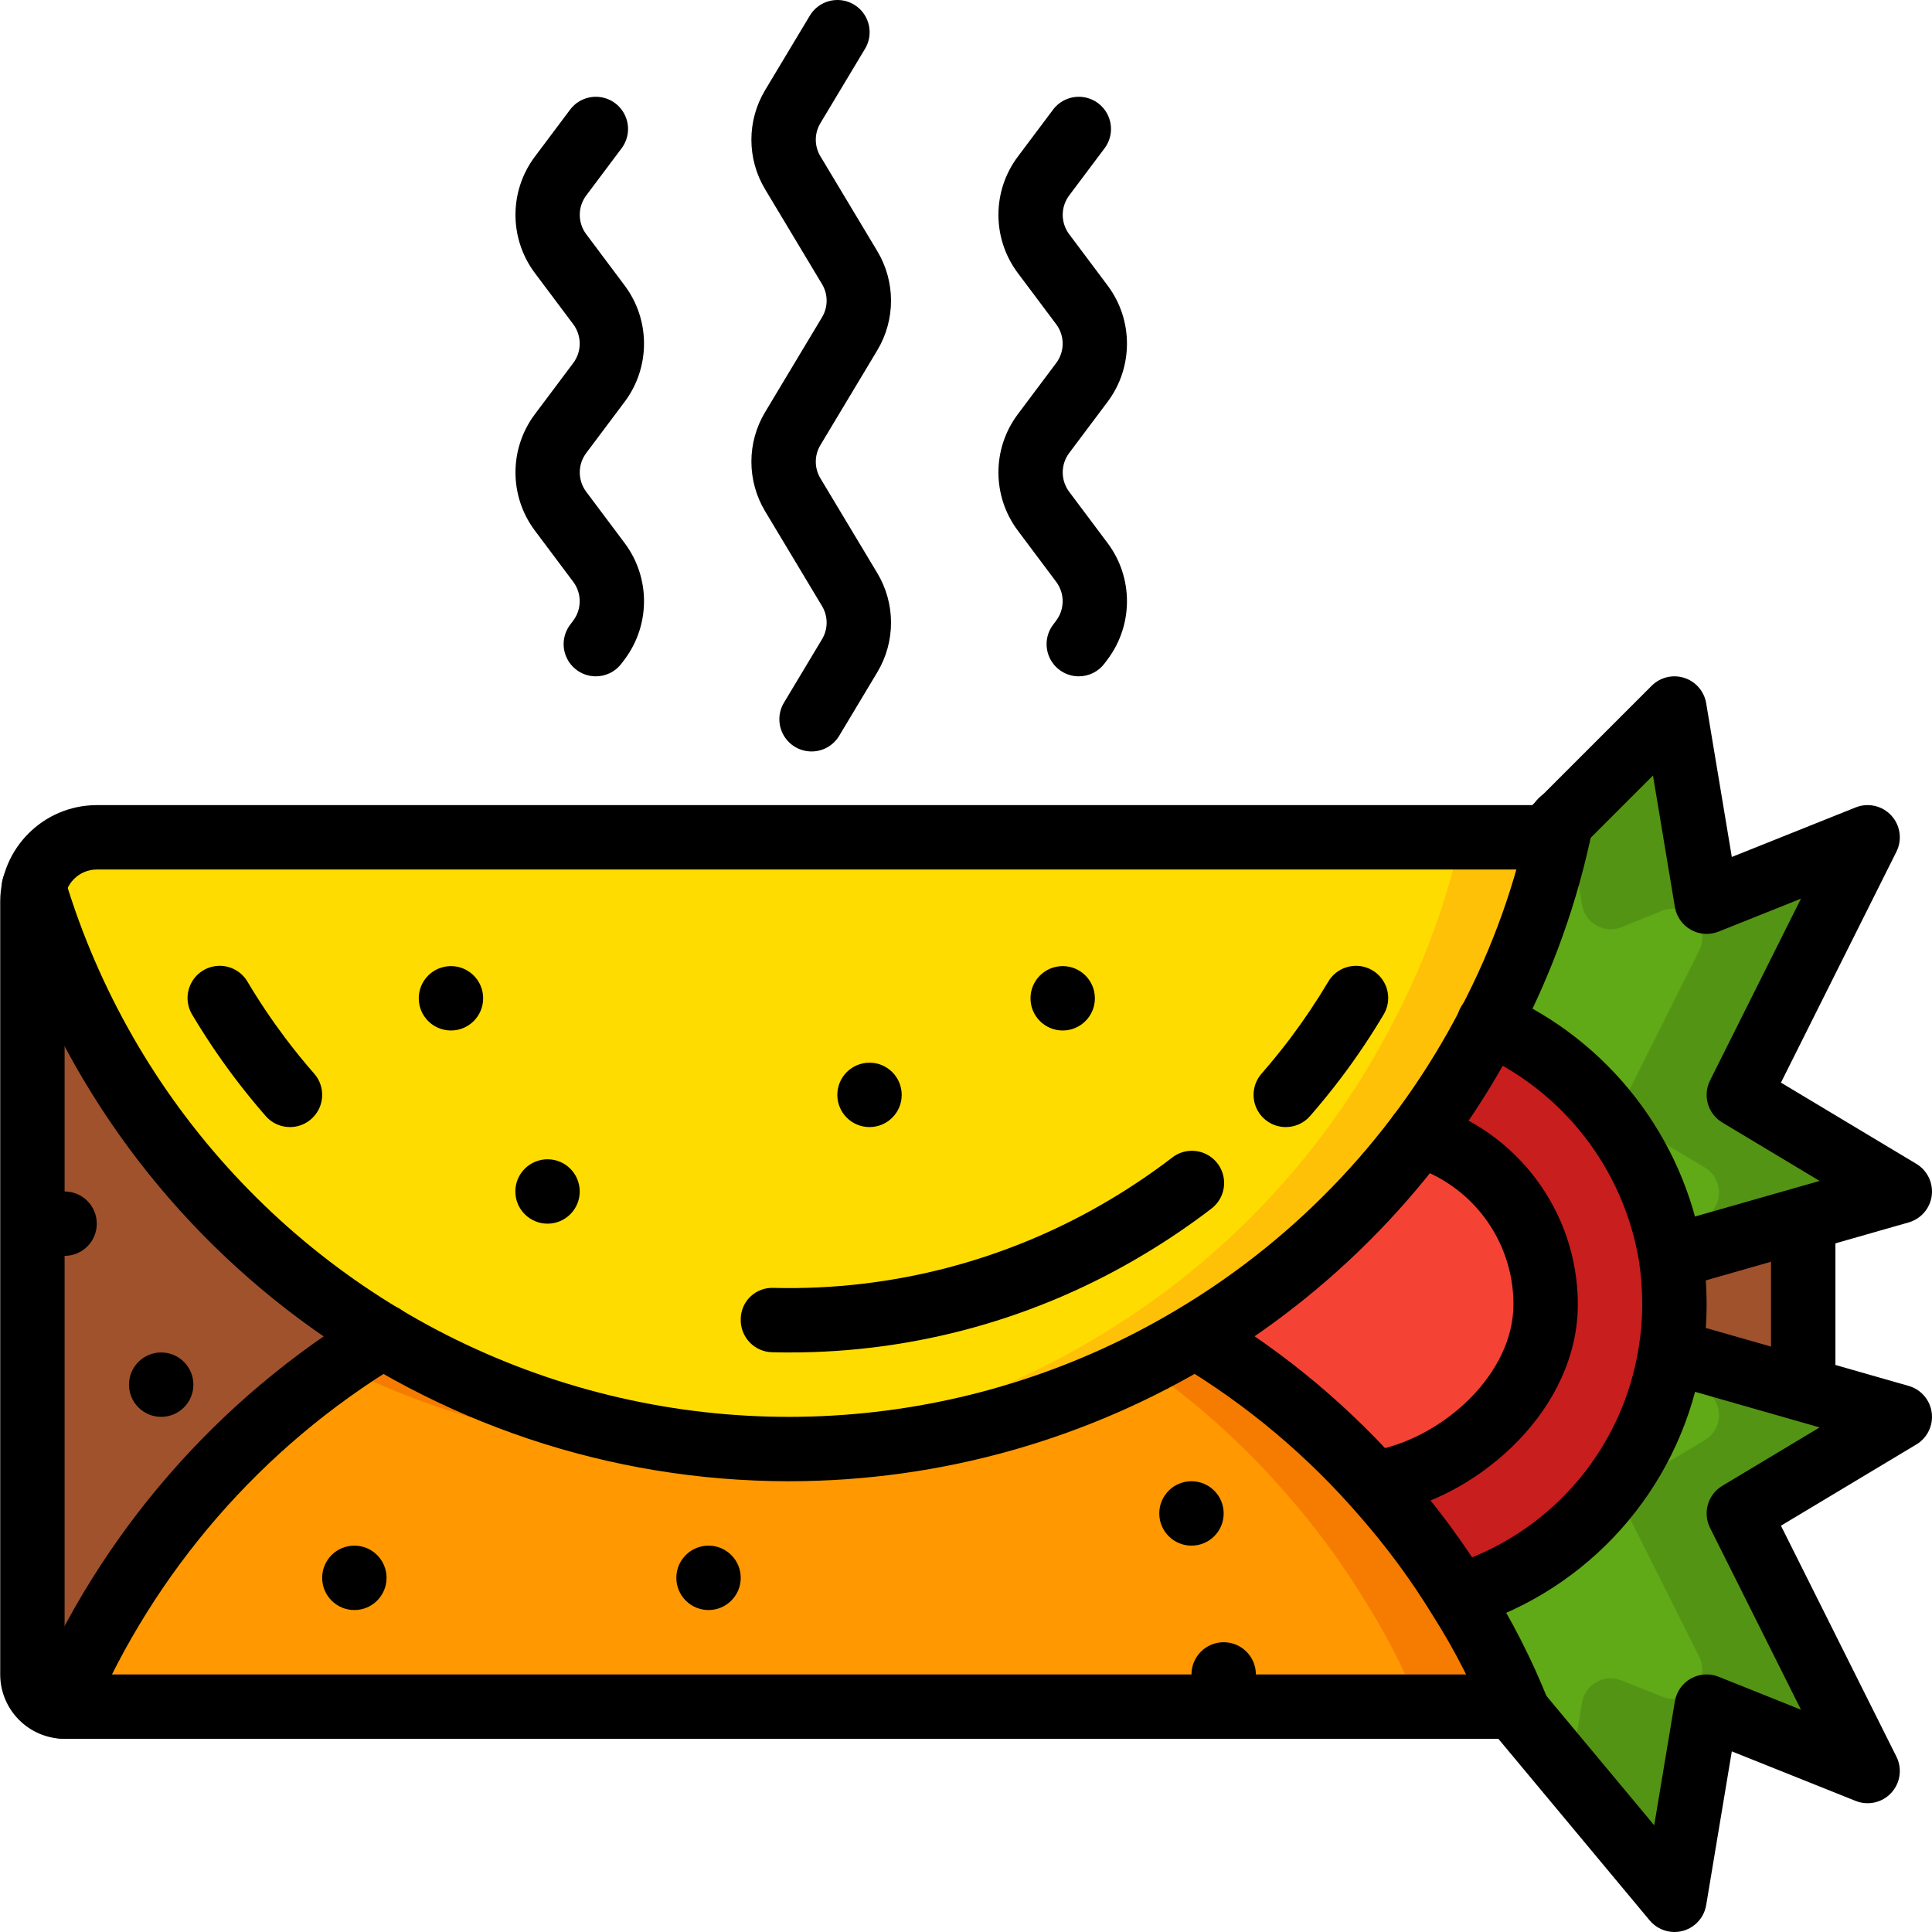 <svg xmlns="http://www.w3.org/2000/svg" height="512pt" viewBox="0 0 512 512.053" width="512pt"><path d="m409.625 221.918h-384c-9.426 0-17.066 7.641-17.066 17.066v204.801c.016 4.707 3.828 8.52 8.535 8.535h384l76.801-85.336v-42.664zm0 0" fill="#a0522d"></path><path d="m340.75 298.719c-3.344 0-6.383-1.957-7.766-5.004-1.387-3.043-.863-6.617 1.332-9.141 2.668-3.055 5.234-6.211 7.695-9.473 3.582-4.777 6.914-9.742 9.973-14.875 1.543-2.652 4.391-4.273 7.461-4.246 3.07.031 5.887 1.707 7.379 4.391 1.488 2.68 1.426 5.957-.172 8.582-3.371 5.66-7.043 11.141-11 16.406-2.719 3.605-5.539 7.086-8.469 10.441-1.621 1.859-3.969 2.922-6.434 2.918zm0 0"></path><path d="m486.598 385.676-19.031 11.348c-3.785 2.344-5.184 7.172-3.242 11.18l20.566 41.129c1.582 3.156 1.047 6.961-1.344 9.555-2.387 2.598-6.133 3.449-9.41 2.137l-12.031-4.777c-2.398-.957-5.102-.77-7.344.508-2.242 1.281-3.777 3.512-4.176 6.062l-3.754 22.355c-.566 3.293-3 5.953-6.227 6.812-3.227.863-6.66-.23-8.793-2.801l-15.699-18.859-14.766-17.75-105.129-105.129c-3.328-3.355-3.328-8.766 0-12.117l113.406-113.41 5.633-5.547c-.086 0-.086 0 0-.082l16.812-16.812c2.266-2.254 5.605-3.051 8.645-2.059 3.039.988 5.27 3.594 5.777 6.754l4.094 24.316c.398 2.551 1.934 4.785 4.176 6.062 2.242 1.277 4.945 1.465 7.344.512l12.031-4.781c3.277-1.312 7.023-.461 9.41 2.137 2.391 2.598 2.926 6.398 1.344 9.555l-20.566 41.129c-1.941 4.008-.543 8.836 3.242 11.18l19.031 11.352c2.93 1.738 4.539 5.059 4.094 8.438-.445 3.383-2.859 6.168-6.141 7.094l-34.562 9.898c-3.648 1.062-6.176 4.387-6.23 8.191v12.801c.055 3.801 2.582 7.125 6.23 8.191l1.965.598 32.598 9.301c3.281.922 5.695 3.711 6.141 7.09.445 3.379-1.164 6.699-4.094 8.441zm0 0" fill="#549414"></path><path d="m451.867 381.664-17.238 10.324c-3.426 2.062-4.688 6.41-2.902 9.984l18.605 37.121c1.426 2.871.926 6.324-1.254 8.676-2.184 2.352-5.59 3.109-8.562 1.906l-10.75-4.27c-2.168-.887-4.625-.738-6.672.41-2.043 1.145-3.453 3.164-3.824 5.48l-3.156 19.027-14.766-17.75-105.129-105.129c-3.328-3.355-3.328-8.766 0-12.117l113.406-113.41 5.633-5.547c.156.477.27.961.344 1.453l3.668 22.016c.387 2.305 1.797 4.312 3.836 5.457 2.043 1.145 4.488 1.301 6.66.43l10.75-4.352c2.973-1.191 6.367-.43 8.543 1.918 2.18 2.348 2.684 5.793 1.273 8.664l-18.605 37.121c-1.797 3.598-.535 7.977 2.902 10.066l17.238 10.328c2.617 1.59 4.043 4.574 3.637 7.609-.406 3.035-2.57 5.539-5.516 6.383l-31.23 8.961c-3.336.922-5.645 3.965-5.633 7.426v11.434c.016 3.453 2.312 6.477 5.633 7.422l31.23 8.961c2.945.844 5.113 3.348 5.52 6.383.406 3.035-1.023 6.023-3.641 7.613zm0 0" fill="#60a917"></path><path d="m401.605 452.062-.512.258h-384c-.258.012-.52-.016-.77-.086 15.426-36.48 40.91-67.82 73.473-90.367 3.84-2.73 7.68-5.293 11.691-7.68 28.723 17.406 61.273 27.516 94.805 29.438 4.18.258 8.535.43 12.801.43 32.582.09 64.719-7.543 93.781-22.273 4.691-2.305 9.301-4.863 13.824-7.594 18.844 11.246 35.758 25.449 50.09 42.066 7.512 8.566 14.277 17.762 20.223 27.48 5.719 8.977 10.605 18.461 14.594 28.328zm0 0" fill="#f57c00"></path><path d="m376.004 452.062-.512.258h-358.398c-.258.012-.52-.016-.77-.086 15.426-36.48 40.91-67.82 73.473-90.367 29.051 14.664 61.152 22.266 93.695 22.188 4.266 0 8.621-.172 12.801-.43 33.531-1.922 66.082-12.031 94.805-29.438 4.012 2.387 7.938 4.949 11.777 7.594 14.191 9.805 27.07 21.391 38.312 34.473 7.516 8.566 14.281 17.762 20.227 27.48 5.719 8.977 10.602 18.461 14.59 28.328zm0 0" fill="#ff9801"></path><path d="m413.723 217.824c-3.789 18.586-10.195 36.543-19.031 53.332-35.945 69.32-107.512 112.852-185.598 112.898-4.266 0-8.621-.172-12.801-.43-33.531-1.922-66.082-12.031-94.805-29.438-44.562-26.719-77.551-69.109-92.5-118.871 1.727-7.809 8.641-13.375 16.637-13.398h384zm0 0" fill="#fec108"></path><path d="m388.121 217.824c-.254 1.363-.598 2.73-.938 4.094-3.793 17.152-9.875 33.715-18.09 49.238-17.766 34.395-44.777 63.152-77.996 83.031-28.723 17.406-61.273 27.516-94.805 29.438-33.531-1.922-66.082-12.031-94.805-29.438-44.562-26.719-77.551-69.109-92.5-118.871 1.727-7.809 8.641-13.375 16.637-13.398h358.402zm0 0" fill="#ffdc00"></path><path d="m442.82 333.023c-4.445-27.48-22.586-50.797-48.129-61.867-17.766 34.395-44.773 63.152-77.992 83.031 18.078 10.82 34.395 24.348 48.383 40.105.512.598 1.109 1.281 1.707 1.961 7.512 8.566 14.277 17.762 20.223 27.48l2.73-1.707c28-9.902 48.332-34.332 52.992-63.66.688-4.203 1.031-8.457 1.023-12.715-.008-4.227-.32-8.445-.938-12.629zm0 0" fill="#c81e1e"></path><path d="m409.625 345.652c0 22.613-21.418 42.496-42.664 46.934l-1.879 1.707c-13.988-15.758-30.305-29.285-48.383-40.105 23.062-13.801 43.234-31.941 59.391-53.422 19.902 5.863 33.559 24.141 33.535 44.887zm0 0" fill="#f44335"></path><path d="m102.426 418.188c0 4.711-3.82 8.531-8.531 8.531-4.715 0-8.535-3.82-8.535-8.531 0-4.715 3.82-8.535 8.535-8.535 4.711 0 8.531 3.82 8.531 8.535zm0 0"></path><path d="m332.828 443.785c0 4.715-3.82 8.535-8.535 8.535-4.711 0-8.535-3.82-8.535-8.535 0-4.711 3.824-8.531 8.535-8.531 4.715 0 8.535 3.82 8.535 8.531zm0 0"></path><path d="m153.625 315.785c0 4.715-3.82 8.535-8.531 8.535-4.715 0-8.535-3.82-8.535-8.535 0-4.711 3.82-8.531 8.535-8.531 4.711 0 8.531 3.82 8.531 8.531zm0 0"></path><path d="m290.16 264.586c0 4.715-3.82 8.535-8.535 8.535-4.711 0-8.531-3.82-8.531-8.535 0-4.711 3.82-8.531 8.531-8.531 4.715 0 8.535 3.82 8.535 8.531zm0 0"></path><path d="m238.961 290.188c0 4.711-3.82 8.531-8.535 8.531-4.711 0-8.531-3.82-8.531-8.531 0-4.715 3.82-8.535 8.531-8.535 4.715 0 8.535 3.82 8.535 8.535zm0 0"></path><path d="m128.027 264.586c0 4.715-3.82 8.535-8.535 8.535-4.711 0-8.531-3.82-8.531-8.535 0-4.711 3.82-8.531 8.531-8.531 4.715 0 8.535 3.82 8.535 8.531zm0 0"></path><path d="m196.293 418.188c0 4.711-3.82 8.531-8.535 8.531-4.711 0-8.531-3.82-8.531-8.531 0-4.715 3.82-8.535 8.531-8.535 4.715 0 8.535 3.82 8.535 8.535zm0 0"></path><path d="m324.293 401.121c0 4.711-3.82 8.531-8.535 8.531-4.711 0-8.531-3.82-8.531-8.531 0-4.715 3.82-8.535 8.531-8.535 4.715 0 8.535 3.82 8.535 8.535zm0 0"></path><path d="m51.227 366.984c0 4.715-3.82 8.535-8.535 8.535-4.711 0-8.531-3.82-8.531-8.535 0-4.711 3.82-8.531 8.531-8.531 4.715 0 8.535 3.82 8.535 8.531zm0 0"></path><path d="m25.625 324.32c0 4.711-3.82 8.531-8.531 8.531-4.715 0-8.535-3.82-8.535-8.531 0-4.715 3.82-8.535 8.535-8.535 4.711 0 8.531 3.82 8.531 8.535zm0 0"></path><path d="m157.883 179.254c-3.227-.004-6.176-1.828-7.621-4.715-1.445-2.887-1.137-6.344.797-8.926l.852-1.141c2.273-3.035 2.277-7.203.008-10.246l-10.23-13.66c-6.793-9.113-6.793-21.605 0-30.723l10.23-13.645c2.27-3.039 2.27-7.203 0-10.242l-10.234-13.66c-6.789-9.113-6.789-21.605 0-30.719l9.383-12.512c1.828-2.438 4.82-3.719 7.848-3.352 3.027.363 5.629 2.316 6.828 5.121 1.195 2.801.809 6.031-1.023 8.469l-9.387 12.516c-2.266 3.035-2.266 7.203 0 10.238l10.234 13.664c6.793 9.113 6.793 21.605 0 30.719l-10.234 13.645c-2.266 3.035-2.266 7.203 0 10.238l10.234 13.664c6.793 9.113 6.793 21.605 0 30.719l-.84 1.121c-1.613 2.16-4.148 3.43-6.844 3.426zm0 0"></path><path d="m285.883 179.254c-3.227-.004-6.176-1.828-7.621-4.715-1.445-2.887-1.137-6.344.797-8.926l.852-1.141c2.273-3.035 2.277-7.203.008-10.246l-10.23-13.66c-6.793-9.113-6.793-21.605 0-30.723l10.23-13.645c2.27-3.039 2.27-7.203 0-10.242l-10.234-13.66c-6.789-9.113-6.789-21.605 0-30.719l9.383-12.512c1.828-2.438 4.82-3.719 7.848-3.352 3.027.363 5.629 2.316 6.828 5.121 1.195 2.801.809 6.031-1.023 8.469l-9.387 12.516c-2.266 3.035-2.266 7.203 0 10.238l10.234 13.664c6.793 9.113 6.793 21.605 0 30.719l-10.234 13.645c-2.266 3.035-2.266 7.203 0 10.238l10.234 13.664c6.793 9.113 6.793 21.605 0 30.719l-.84 1.121c-1.613 2.16-4.148 3.43-6.844 3.426zm0 0"></path><path d="m215.059 199.164c-3.07 0-5.906-1.656-7.418-4.332s-1.473-5.957.109-8.594l10.094-16.82c1.625-2.699 1.625-6.078 0-8.781l-15.066-25.102c-4.875-8.102-4.875-18.238 0-26.34l15.066-25.109c1.625-2.703 1.625-6.082 0-8.781l-15.066-25.102c-4.875-8.105-4.875-18.238 0-26.344l11.801-19.664c1.555-2.637 4.406-4.238 7.473-4.195 3.062.047 5.867 1.727 7.344 4.41 1.48 2.684 1.41 5.953-.184 8.566l-11.801 19.664c-1.625 2.703-1.625 6.082 0 8.781l15.062 25.105c4.875 8.105 4.875 18.238 0 26.34l-15.066 25.109c-1.621 2.703-1.621 6.082 0 8.785l15.066 25.098c4.875 8.105 4.875 18.238 0 26.344l-10.09 16.824c-1.543 2.57-4.324 4.145-7.324 4.137zm0 0"></path><path d="m389.742 430.566c-4.16.004-7.719-2.992-8.422-7.094-.703-4.102 1.656-8.109 5.582-9.492 25.082-8.789 43.297-30.664 47.398-56.922.621-3.77.93-7.586.926-11.406-.008-3.812-.293-7.621-.852-11.391-4.07-24.527-20.281-45.328-43.07-55.27-2.836-1.184-4.816-3.805-5.184-6.855-.371-3.051.934-6.066 3.406-7.891 2.477-1.824 5.738-2.176 8.547-.922 28.16 12.305 48.172 38.035 53.16 68.359.691 4.625 1.047 9.293 1.059 13.969.004 4.723-.375 9.434-1.133 14.094-5.082 32.441-27.586 59.465-58.574 70.328-.914.324-1.875.488-2.844.492zm0 0"></path><path d="m366.953 401.121c-4.375-.004-8.039-3.312-8.484-7.664-.445-4.352 2.469-8.332 6.75-9.227 17.324-3.613 35.875-19.98 35.875-38.578-.016-16.938-11.152-31.855-27.383-36.688-4.527-1.316-7.129-6.055-5.812-10.578 1.32-4.527 6.055-7.129 10.582-5.812 23.504 6.98 39.637 28.562 39.68 53.078 0 27.77-25.676 50.32-49.457 55.289-.578.117-1.164.18-1.75.18zm0 0"></path><path d="m443.758 512.055c-2.531-.004-4.934-1.129-6.559-3.074l-42.664-51.199c-3.016-3.621-2.527-9.004 1.098-12.02 3.621-3.016 9.004-2.527 12.02 1.098l30.75 36.902 5.473-32.848c.426-2.547 1.98-4.762 4.234-6.031 2.25-1.266 4.953-1.445 7.352-.488l21.836 8.734-24.102-48.191c-1.992-3.988-.582-8.84 3.242-11.133l25.801-15.484-40.816-11.664c-2.988-.785-5.316-3.129-6.09-6.121-.77-2.992.137-6.168 2.371-8.301s5.449-2.895 8.402-1.984l59.734 17.066c3.266.934 5.668 3.719 6.113 7.086.445 3.371-1.152 6.684-4.066 8.434l-35.891 21.535 30.598 61.199c1.586 3.168 1.047 6.988-1.352 9.594-2.398 2.609-6.156 3.461-9.449 2.148l-32.824-13.133-6.793 40.746c-.684 4.117-4.246 7.129-8.418 7.129zm0 0"></path><path d="m477.895 375.52c-4.715 0-8.535-3.82-8.535-8.535v-42.664c0-4.715 3.82-8.535 8.535-8.535 4.711 0 8.531 3.82 8.531 8.535v42.664c0 4.715-3.82 8.535-8.531 8.535zm0 0"></path><path d="m340.75 298.719c-3.344 0-6.383-1.957-7.766-5.004-1.387-3.043-.863-6.617 1.332-9.141 2.668-3.055 5.234-6.211 7.695-9.473 3.582-4.777 6.914-9.742 9.973-14.875 1.543-2.652 4.391-4.273 7.461-4.246 3.07.031 5.887 1.707 7.379 4.391 1.488 2.68 1.426 5.957-.172 8.582-3.371 5.66-7.043 11.141-11 16.406-2.719 3.605-5.539 7.086-8.469 10.441-1.621 1.859-3.969 2.922-6.434 2.918zm0 0"></path><path d="m76.828 298.719c-2.469.004-4.812-1.062-6.434-2.922-2.934-3.359-5.754-6.84-8.461-10.43-3.961-5.273-7.637-10.754-11.008-16.418-1.594-2.621-1.66-5.898-.168-8.582 1.488-2.684 4.305-4.359 7.375-4.391 3.07-.027 5.918 1.594 7.461 4.246 3.055 5.137 6.383 10.102 9.977 14.875 2.457 3.266 5.02 6.422 7.691 9.473 2.199 2.523 2.723 6.098 1.336 9.145-1.387 3.047-4.426 5.004-7.77 5.004zm0 0"></path><path d="m209.094 358.453c-1.492 0-2.988-.016-4.469-.055-2.262-.051-4.41-1-5.973-2.637s-2.41-3.828-2.359-6.094c0-2.277.93-4.461 2.582-6.035 1.648-1.574 3.875-2.402 6.152-2.293 31.496.785 62.562-7.418 89.57-23.645 5.527-3.305 10.863-6.922 15.977-10.84 2.414-1.914 5.672-2.383 8.527-1.215 2.855 1.164 4.859 3.777 5.242 6.836.387 3.059-.91 6.086-3.387 7.922-5.621 4.305-11.484 8.285-17.559 11.918-28.461 17.16-61.074 26.199-94.305 26.137zm0 0"></path><path d="m209.094 392.586c-95.977-.031-180.594-62.938-208.285-154.828-.938-2.941-.215-6.16 1.891-8.418 2.105-2.258 5.266-3.199 8.266-2.469 2.996.734 5.367 3.027 6.195 6.004 17.82 59.219 61.984 106.895 119.676 129.18 57.688 22.289 122.434 16.688 175.441-15.168 31.875-19.059 57.797-46.641 74.836-79.641 8.477-16.094 14.625-33.309 18.262-51.125.539-3.059 2.695-5.578 5.629-6.59 2.934-1.008 6.184-.344 8.488 1.73 2.305 2.078 3.301 5.242 2.602 8.266-3.949 19.379-10.633 38.102-19.844 55.602-37.422 72.129-111.898 117.418-193.156 117.457zm0 0"></path><path d="m16.324 460.773c-2.859-.004-5.527-1.438-7.105-3.82s-1.863-5.398-.754-8.035c18.078-42.488 49.09-78.199 88.629-102.047 2.613-1.574 5.867-1.629 8.535-.152 2.668 1.48 4.344 4.27 4.395 7.32.051 3.051-1.531 5.895-4.148 7.465-36.441 21.977-65.027 54.887-81.691 94.051-1.332 3.16-4.426 5.219-7.859 5.219zm0 0"></path><path d="m402.484 462.625c-2.242.004-4.391-.891-5.973-2.48-.852-.852-1.527-1.863-1.984-2.98-3.992-10.062-8.922-19.727-14.723-28.863-5.707-9.344-12.203-18.176-19.414-26.406-13.746-15.957-29.973-29.594-48.059-40.383-3.949-2.457-5.203-7.625-2.816-11.621 2.383-3.992 7.527-5.34 11.566-3.031 19.637 11.707 37.258 26.508 52.184 43.828 7.805 8.914 14.84 18.477 21.023 28.586 6.293 9.926 11.648 20.418 16 31.336 1.172 2.641.934 5.699-.641 8.125-1.574 2.422-4.27 3.887-7.16 3.891zm0 0"></path><path d="m401.094 460.852h-384c-9.422-.008-17.055-7.645-17.066-17.066v-204.801c.016-14.129 11.469-25.582 25.598-25.598h380.469l31.633-31.633c2.262-2.262 5.594-3.066 8.637-2.094 3.043.977 5.285 3.57 5.812 6.723l6.793 40.746 32.824-13.133c3.289-1.316 7.051-.461 9.449 2.145 2.398 2.609 2.938 6.426 1.352 9.598l-30.602 61.199 35.891 21.531c2.914 1.75 4.512 5.062 4.07 8.434-.445 3.367-2.848 6.152-6.117 7.086l-59.734 17.07c-2.953.906-6.164.148-8.402-1.988-2.234-2.133-3.141-5.309-2.367-8.301.77-2.992 3.102-5.332 6.086-6.121l40.82-11.66-25.801-15.484c-3.824-2.297-5.238-7.145-3.242-11.133l24.102-48.191-21.836 8.73c-2.398.961-5.102.781-7.352-.488-2.25-1.266-3.805-3.484-4.23-6.031l-5.809-34.848-22.41 22.41c-1.602 1.602-3.77 2.5-6.035 2.5h-384c-4.711.004-8.527 3.82-8.531 8.531v204.801h384c4.711 0 8.531 3.82 8.531 8.535 0 4.711-3.82 8.531-8.531 8.531zm0 0"></path></svg>